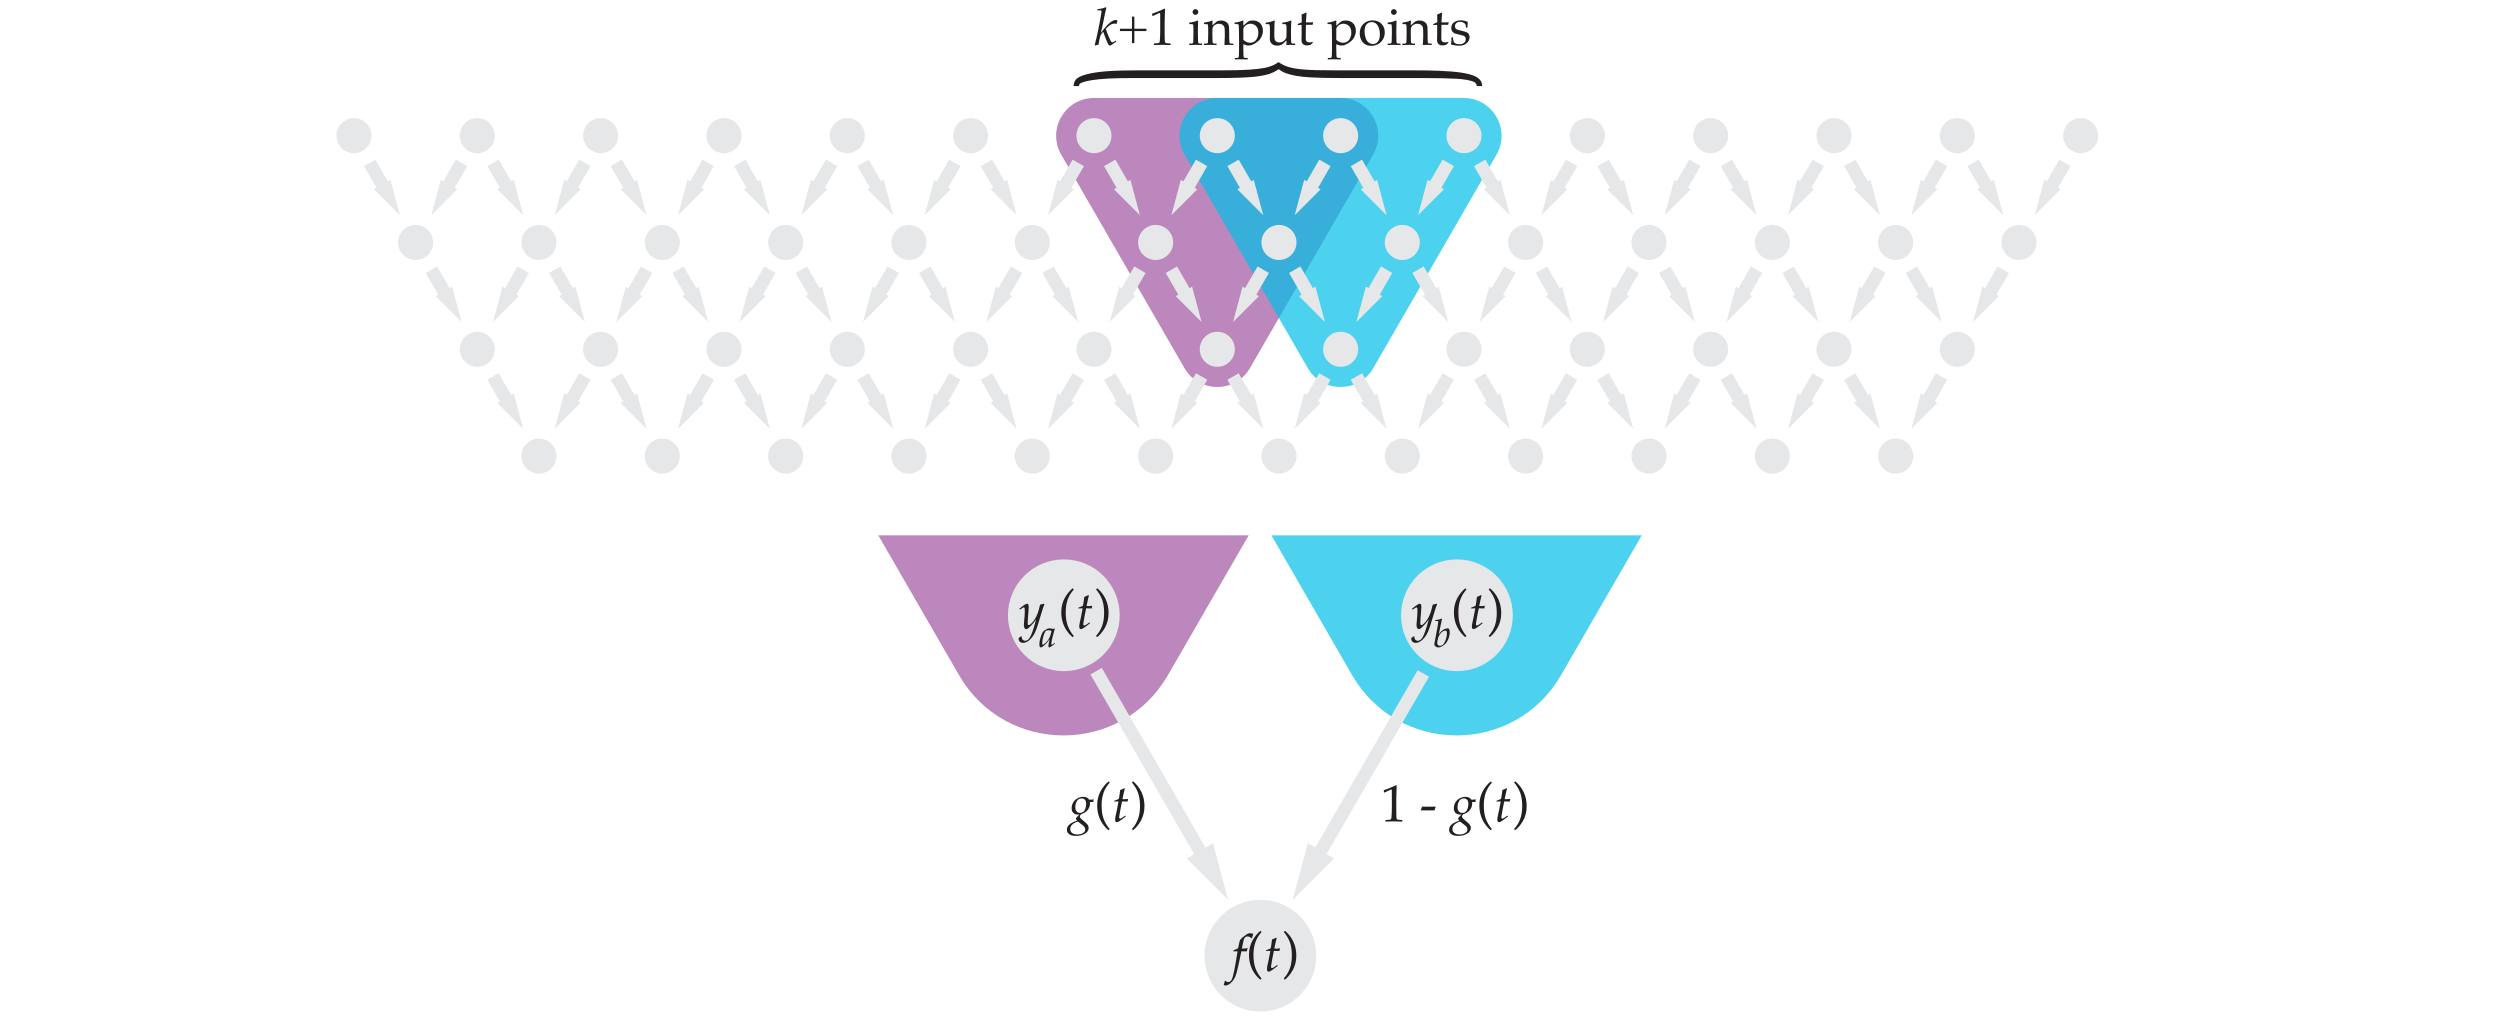<?xml version="1.0" encoding="utf-8"?>
<!-- Generator: Adobe Illustrator 27.0.1, SVG Export Plug-In . SVG Version: 6.00 Build 0)  -->
<svg version="1.1" xmlns="http://www.w3.org/2000/svg" xmlns:xlink="http://www.w3.org/1999/xlink" x="0px" y="0px"
	 viewBox="0 0 574.577 236.734" style="enable-background:new 0 0 574.577 236.734;" xml:space="preserve">
<style type="text/css">
	.st0bFF02{display:none;}
	.st1bFF02{display:inline;fill:#00BFE7;}
	.st2bFF02{opacity:0.7;fill:#9F55A1;}
	.st3bFF02{opacity:0.7;fill:#00BFE7;}
	.st4bFF02{fill:#E6E7E8;}
	.st5bFF02{fill:none;stroke:#E6E7E8;stroke-width:3;stroke-miterlimit:10;}
	.st6bFF02{opacity:0.7;clip-path:url(#SVGID_00000084517262729554703820000002082794661166762419_);fill:#9F55A1;}
	.st7bFF02{opacity:0.7;clip-path:url(#SVGID_00000084517262729554703820000002082794661166762419_);fill:#00BFE7;}
	.st8bFF02{fill:#231F20;}
	.st9bFF02{display:inline;}
	.st10bFF02{fill:none;stroke:#231F20;stroke-miterlimit:10;}
</style>
<g id="Layer_5" class="st0bFF02">
	<path class="st1bFF02" d="M343.935,35.564l-42.478,73.573c-3.349,5.8-11.72,5.8-15.069,0l-42.477-73.573
		c-3.349-5.8,0.837-13.05,7.534-13.05l84.955,0C343.098,22.514,347.284,29.764,343.935,35.564z"/>
</g>
<g id="Layer_8">
	<path class="st2bFF02" d="M308.056,22.514l-56.61,0c-6.697,0-10.883,7.25-7.534,13.05l28.308,49.032
		c3.351,5.792,11.714,5.79,15.062-0.004l28.306-49.028C318.937,29.765,314.752,22.515,308.056,22.514z"/>
	<path class="st3bFF02" d="M336.402,22.514l-56.61,0c-6.697,0-10.883,7.25-7.534,13.05l28.308,49.032
		c3.351,5.792,11.714,5.79,15.062-0.004l28.306-49.028C347.284,29.765,343.099,22.515,336.402,22.514z"/>
</g>
<g id="Layer_10">
</g>
<g id="Layer_2">
	<circle class="st4bFF02" cx="81.349" cy="31.177" r="4.029"/>
	<circle class="st4bFF02" cx="109.696" cy="31.177" r="4.029"/>
	<circle class="st4bFF02" cx="138.042" cy="31.177" r="4.029"/>
	<circle class="st4bFF02" cx="166.389" cy="31.177" r="4.029"/>
	<circle class="st4bFF02" cx="194.735" cy="31.177" r="4.029"/>
	<circle class="st4bFF02" cx="223.082" cy="31.177" r="4.029"/>
	<circle class="st4bFF02" cx="95.523" cy="55.725" r="4.029"/>
	<circle class="st4bFF02" cx="123.869" cy="55.725" r="4.029"/>
	<circle class="st4bFF02" cx="152.216" cy="55.725" r="4.029"/>
	<circle class="st4bFF02" cx="180.562" cy="55.725" r="4.029"/>
	<circle class="st4bFF02" cx="208.908" cy="55.725" r="4.029"/>
	<circle class="st4bFF02" cx="109.696" cy="80.275" r="4.029"/>
	<circle class="st4bFF02" cx="138.042" cy="80.275" r="4.029"/>
	<circle class="st4bFF02" cx="166.389" cy="80.275" r="4.029"/>
	<circle class="st4bFF02" cx="194.735" cy="80.275" r="4.029"/>
	<circle class="st4bFF02" cx="123.869" cy="104.823" r="4.029"/>
	<circle class="st4bFF02" cx="152.216" cy="104.823" r="4.029"/>
	<circle class="st4bFF02" cx="180.562" cy="104.823" r="4.029"/>
	<g>
		<g>
			<line class="st5bFF02" x1="84.964" y1="37.437" x2="88.586" y2="43.711"/>
			<g>
				<polygon class="st4bFF02" points="85.956,43.514 91.908,49.466 89.73,41.335 				"/>
			</g>
		</g>
	</g>
	<g>
		<g>
			<line class="st5bFF02" x1="106.082" y1="37.437" x2="102.459" y2="43.711"/>
			<g>
				<polygon class="st4bFF02" points="101.315,41.335 99.137,49.466 105.089,43.514 				"/>
			</g>
		</g>
	</g>
	<g>
		<g>
			<line class="st5bFF02" x1="113.31" y1="37.437" x2="116.933" y2="43.711"/>
			<g>
				<polygon class="st4bFF02" points="114.302,43.514 120.255,49.466 118.076,41.335 				"/>
			</g>
		</g>
	</g>
	<g>
		<g>
			<line class="st5bFF02" x1="134.428" y1="37.437" x2="130.806" y2="43.711"/>
			<g>
				<polygon class="st4bFF02" points="129.662,41.335 127.483,49.466 133.436,43.514 				"/>
			</g>
		</g>
	</g>
	<g>
		<g>
			<line class="st5bFF02" x1="141.656" y1="37.437" x2="145.279" y2="43.711"/>
			<g>
				<polygon class="st4bFF02" points="142.649,43.514 148.601,49.466 146.423,41.335 				"/>
			</g>
		</g>
	</g>
	<g>
		<g>
			<line class="st5bFF02" x1="162.775" y1="37.437" x2="159.152" y2="43.711"/>
			<g>
				<polygon class="st4bFF02" points="158.008,41.335 155.83,49.466 161.782,43.514 				"/>
			</g>
		</g>
	</g>
	<g>
		<g>
			<line class="st5bFF02" x1="170.003" y1="37.437" x2="173.625" y2="43.711"/>
			<g>
				<polygon class="st4bFF02" points="170.995,43.514 176.948,49.466 174.769,41.335 				"/>
			</g>
		</g>
	</g>
	<g>
		<g>
			<line class="st5bFF02" x1="191.121" y1="37.437" x2="187.498" y2="43.711"/>
			<g>
				<polygon class="st4bFF02" points="186.355,41.335 184.176,49.466 190.129,43.514 				"/>
			</g>
		</g>
	</g>
	<g>
		<g>
			<line class="st5bFF02" x1="198.349" y1="37.437" x2="201.972" y2="43.711"/>
			<g>
				<polygon class="st4bFF02" points="199.342,43.514 205.294,49.466 203.116,41.335 				"/>
			</g>
		</g>
	</g>
	<g>
		<g>
			<line class="st5bFF02" x1="219.467" y1="37.437" x2="215.845" y2="43.711"/>
			<g>
				<polygon class="st4bFF02" points="214.701,41.335 212.523,49.466 218.475,43.514 				"/>
			</g>
		</g>
	</g>
	<g>
		<g>
			<line class="st5bFF02" x1="99.137" y1="61.986" x2="102.759" y2="68.26"/>
			<g>
				<polygon class="st4bFF02" points="100.129,68.063 106.082,74.014 103.903,65.884 				"/>
			</g>
		</g>
	</g>
	<g>
		<g>
			<line class="st5bFF02" x1="120.255" y1="61.986" x2="116.632" y2="68.26"/>
			<g>
				<polygon class="st4bFF02" points="115.488,65.884 113.31,74.014 119.262,68.063 				"/>
			</g>
		</g>
	</g>
	<g>
		<g>
			<line class="st5bFF02" x1="127.483" y1="61.986" x2="131.106" y2="68.26"/>
			<g>
				<polygon class="st4bFF02" points="128.476,68.063 134.428,74.014 132.25,65.884 				"/>
			</g>
		</g>
	</g>
	<g>
		<g>
			<line class="st5bFF02" x1="148.601" y1="61.986" x2="144.979" y2="68.26"/>
			<g>
				<polygon class="st4bFF02" points="143.835,65.884 141.656,74.014 147.609,68.063 				"/>
			</g>
		</g>
	</g>
	<g>
		<g>
			<line class="st5bFF02" x1="155.83" y1="61.986" x2="159.452" y2="68.26"/>
			<g>
				<polygon class="st4bFF02" points="156.822,68.063 162.775,74.014 160.596,65.884 				"/>
			</g>
		</g>
	</g>
	<g>
		<g>
			<line class="st5bFF02" x1="176.948" y1="61.986" x2="173.325" y2="68.26"/>
			<g>
				<polygon class="st4bFF02" points="172.181,65.884 170.003,74.014 175.955,68.063 				"/>
			</g>
		</g>
	</g>
	<g>
		<g>
			<line class="st5bFF02" x1="184.176" y1="61.986" x2="187.799" y2="68.26"/>
			<g>
				<polygon class="st4bFF02" points="185.169,68.063 191.121,74.014 188.943,65.884 				"/>
			</g>
		</g>
	</g>
	<g>
		<g>
			<line class="st5bFF02" x1="205.294" y1="61.986" x2="201.672" y2="68.26"/>
			<g>
				<polygon class="st4bFF02" points="200.528,65.884 198.349,74.014 204.302,68.063 				"/>
			</g>
		</g>
	</g>
	<g>
		<g>
			<line class="st5bFF02" x1="113.31" y1="86.535" x2="116.933" y2="92.809"/>
			<g>
				<polygon class="st4bFF02" points="114.302,92.611 120.255,98.563 118.076,90.432 				"/>
			</g>
		</g>
	</g>
	<g>
		<g>
			<line class="st5bFF02" x1="134.428" y1="86.535" x2="130.806" y2="92.809"/>
			<g>
				<polygon class="st4bFF02" points="129.662,90.432 127.483,98.563 133.436,92.611 				"/>
			</g>
		</g>
	</g>
	<g>
		<g>
			<line class="st5bFF02" x1="141.656" y1="86.535" x2="145.279" y2="92.809"/>
			<g>
				<polygon class="st4bFF02" points="142.649,92.611 148.601,98.563 146.423,90.432 				"/>
			</g>
		</g>
	</g>
	<g>
		<g>
			<line class="st5bFF02" x1="162.775" y1="86.535" x2="159.152" y2="92.809"/>
			<g>
				<polygon class="st4bFF02" points="158.008,90.432 155.83,98.563 161.782,92.611 				"/>
			</g>
		</g>
	</g>
	<g>
		<g>
			<line class="st5bFF02" x1="170.003" y1="86.535" x2="173.625" y2="92.809"/>
			<g>
				<polygon class="st4bFF02" points="170.995,92.611 176.948,98.563 174.769,90.432 				"/>
			</g>
		</g>
	</g>
	<g>
		<g>
			<line class="st5bFF02" x1="191.121" y1="86.535" x2="187.498" y2="92.809"/>
			<g>
				<polygon class="st4bFF02" points="186.355,90.432 184.176,98.563 190.129,92.611 				"/>
			</g>
		</g>
	</g>
	<circle class="st4bFF02" cx="251.428" cy="31.177" r="4.029"/>
	<circle class="st4bFF02" cx="237.255" cy="55.725" r="4.029"/>
	<circle class="st4bFF02" cx="223.082" cy="80.275" r="4.029"/>
	<circle class="st4bFF02" cx="208.908" cy="104.823" r="4.029"/>
	<g>
		<g>
			<line class="st5bFF02" x1="226.696" y1="37.437" x2="230.318" y2="43.711"/>
			<g>
				<polygon class="st4bFF02" points="227.688,43.514 233.641,49.466 231.462,41.335 				"/>
			</g>
		</g>
	</g>
	<g>
		<g>
			<line class="st5bFF02" x1="247.814" y1="37.437" x2="244.191" y2="43.711"/>
			<g>
				<polygon class="st4bFF02" points="243.047,41.335 240.869,49.466 246.822,43.514 				"/>
			</g>
		</g>
	</g>
	<g>
		<g>
			<line class="st5bFF02" x1="212.523" y1="61.986" x2="216.145" y2="68.26"/>
			<g>
				<polygon class="st4bFF02" points="213.515,68.063 219.468,74.014 217.289,65.884 				"/>
			</g>
		</g>
	</g>
	<g>
		<g>
			<line class="st5bFF02" x1="233.641" y1="61.986" x2="230.018" y2="68.26"/>
			<g>
				<polygon class="st4bFF02" points="228.874,65.884 226.696,74.014 232.648,68.063 				"/>
			</g>
		</g>
	</g>
	<g>
		<g>
			<line class="st5bFF02" x1="198.349" y1="86.535" x2="201.972" y2="92.809"/>
			<g>
				<polygon class="st4bFF02" points="199.342,92.611 205.294,98.563 203.116,90.432 				"/>
			</g>
		</g>
	</g>
	<g>
		<g>
			<line class="st5bFF02" x1="219.468" y1="86.535" x2="215.845" y2="92.809"/>
			<g>
				<polygon class="st4bFF02" points="214.701,90.432 212.523,98.563 218.475,92.611 				"/>
			</g>
		</g>
	</g>
	<circle class="st4bFF02" cx="279.775" cy="31.177" r="4.029"/>
	<circle class="st4bFF02" cx="265.601" cy="55.725" r="4.029"/>
	<circle class="st4bFF02" cx="251.428" cy="80.275" r="4.029"/>
	<circle class="st4bFF02" cx="237.255" cy="104.823" r="4.029"/>
	<g>
		<g>
			<line class="st5bFF02" x1="255.042" y1="37.437" x2="258.665" y2="43.711"/>
			<g>
				<polygon class="st4bFF02" points="256.035,43.514 261.987,49.466 259.809,41.335 				"/>
			</g>
		</g>
	</g>
	<g>
		<g>
			<line class="st5bFF02" x1="276.16" y1="37.437" x2="272.538" y2="43.711"/>
			<g>
				<polygon class="st4bFF02" points="271.394,41.335 269.216,49.466 275.168,43.514 				"/>
			</g>
		</g>
	</g>
	<g>
		<g>
			<line class="st5bFF02" x1="240.869" y1="61.986" x2="244.492" y2="68.26"/>
			<g>
				<polygon class="st4bFF02" points="241.862,68.063 247.814,74.014 245.636,65.884 				"/>
			</g>
		</g>
	</g>
	<g>
		<g>
			<line class="st5bFF02" x1="261.987" y1="61.986" x2="258.365" y2="68.26"/>
			<g>
				<polygon class="st4bFF02" points="257.221,65.884 255.042,74.014 260.995,68.063 				"/>
			</g>
		</g>
	</g>
	<g>
		<g>
			<line class="st5bFF02" x1="226.696" y1="86.535" x2="230.318" y2="92.809"/>
			<g>
				<polygon class="st4bFF02" points="227.688,92.611 233.641,98.563 231.462,90.432 				"/>
			</g>
		</g>
	</g>
	<g>
		<g>
			<line class="st5bFF02" x1="247.814" y1="86.535" x2="244.191" y2="92.809"/>
			<g>
				<polygon class="st4bFF02" points="243.048,90.432 240.869,98.563 246.822,92.611 				"/>
			</g>
		</g>
	</g>
	<circle class="st4bFF02" cx="308.121" cy="31.177" r="4.029"/>
	<circle class="st4bFF02" cx="293.948" cy="55.725" r="4.029"/>
	<circle class="st4bFF02" cx="279.775" cy="80.275" r="4.029"/>
	<circle class="st4bFF02" cx="265.601" cy="104.823" r="4.029"/>
	<g>
		<g>
			<line class="st5bFF02" x1="283.389" y1="37.437" x2="287.011" y2="43.711"/>
			<g>
				<polygon class="st4bFF02" points="284.381,43.514 290.334,49.466 288.155,41.335 				"/>
			</g>
		</g>
	</g>
	<g>
		<g>
			<line class="st5bFF02" x1="304.507" y1="37.437" x2="300.884" y2="43.711"/>
			<g>
				<polygon class="st4bFF02" points="299.74,41.335 297.562,49.466 303.514,43.514 				"/>
			</g>
		</g>
	</g>
	<g>
		<g>
			<line class="st5bFF02" x1="269.216" y1="61.986" x2="272.838" y2="68.26"/>
			<g>
				<polygon class="st4bFF02" points="270.208,68.063 276.161,74.014 273.982,65.884 				"/>
			</g>
		</g>
	</g>
	<g>
		<g>
			<line class="st5bFF02" x1="290.334" y1="61.986" x2="286.711" y2="68.26"/>
			<g>
				<polygon class="st4bFF02" points="285.567,65.884 283.389,74.014 289.341,68.063 				"/>
			</g>
		</g>
	</g>
	<g>
		<g>
			<line class="st5bFF02" x1="255.042" y1="86.535" x2="258.665" y2="92.809"/>
			<g>
				<polygon class="st4bFF02" points="256.035,92.611 261.987,98.563 259.809,90.432 				"/>
			</g>
		</g>
	</g>
	<g>
		<g>
			<line class="st5bFF02" x1="276.161" y1="86.535" x2="272.538" y2="92.809"/>
			<g>
				<polygon class="st4bFF02" points="271.394,90.432 269.216,98.563 275.168,92.611 				"/>
			</g>
		</g>
	</g>
	<circle class="st4bFF02" cx="336.468" cy="31.177" r="4.029"/>
	<circle class="st4bFF02" cx="322.294" cy="55.725" r="4.029"/>
	<circle class="st4bFF02" cx="308.121" cy="80.275" r="4.029"/>
	<circle class="st4bFF02" cx="293.948" cy="104.823" r="4.029"/>
	<g>
		<g>
			<line class="st5bFF02" x1="311.735" y1="37.437" x2="315.358" y2="43.711"/>
			<g>
				<polygon class="st4bFF02" points="312.728,43.514 318.68,49.466 316.502,41.335 				"/>
			</g>
		</g>
	</g>
	<g>
		<g>
			<line class="st5bFF02" x1="332.853" y1="37.437" x2="329.231" y2="43.711"/>
			<g>
				<polygon class="st4bFF02" points="328.087,41.335 325.909,49.466 331.861,43.514 				"/>
			</g>
		</g>
	</g>
	<g>
		<g>
			<line class="st5bFF02" x1="297.562" y1="61.986" x2="301.185" y2="68.26"/>
			<g>
				<polygon class="st4bFF02" points="298.555,68.063 304.507,74.014 302.329,65.884 				"/>
			</g>
		</g>
	</g>
	<g>
		<g>
			<line class="st5bFF02" x1="318.68" y1="61.986" x2="315.058" y2="68.26"/>
			<g>
				<polygon class="st4bFF02" points="313.914,65.884 311.735,74.014 317.688,68.063 				"/>
			</g>
		</g>
	</g>
	<g>
		<g>
			<line class="st5bFF02" x1="283.389" y1="86.535" x2="287.011" y2="92.809"/>
			<g>
				<polygon class="st4bFF02" points="284.381,92.611 290.334,98.563 288.155,90.432 				"/>
			</g>
		</g>
	</g>
	<g>
		<g>
			<line class="st5bFF02" x1="304.507" y1="86.535" x2="300.884" y2="92.809"/>
			<g>
				<polygon class="st4bFF02" points="299.741,90.432 297.562,98.563 303.515,92.611 				"/>
			</g>
		</g>
	</g>
	<circle class="st4bFF02" cx="364.814" cy="31.177" r="4.029"/>
	<circle class="st4bFF02" cx="350.641" cy="55.725" r="4.029"/>
	<circle class="st4bFF02" cx="336.468" cy="80.275" r="4.029"/>
	<circle class="st4bFF02" cx="322.294" cy="104.823" r="4.029"/>
	<g>
		<g>
			<line class="st5bFF02" x1="340.082" y1="37.437" x2="343.704" y2="43.711"/>
			<g>
				<polygon class="st4bFF02" points="341.074,43.514 347.027,49.466 344.848,41.335 				"/>
			</g>
		</g>
	</g>
	<g>
		<g>
			<line class="st5bFF02" x1="361.2" y1="37.437" x2="357.577" y2="43.711"/>
			<g>
				<polygon class="st4bFF02" points="356.433,41.335 354.255,49.466 360.207,43.514 				"/>
			</g>
		</g>
	</g>
	<g>
		<g>
			<line class="st5bFF02" x1="325.909" y1="61.986" x2="329.531" y2="68.26"/>
			<g>
				<polygon class="st4bFF02" points="326.901,68.063 332.854,74.014 330.675,65.884 				"/>
			</g>
		</g>
	</g>
	<g>
		<g>
			<line class="st5bFF02" x1="347.027" y1="61.986" x2="343.404" y2="68.26"/>
			<g>
				<polygon class="st4bFF02" points="342.26,65.884 340.082,74.014 346.034,68.063 				"/>
			</g>
		</g>
	</g>
	<g>
		<g>
			<line class="st5bFF02" x1="311.735" y1="86.535" x2="315.358" y2="92.809"/>
			<g>
				<polygon class="st4bFF02" points="312.728,92.611 318.68,98.563 316.502,90.432 				"/>
			</g>
		</g>
	</g>
	<g>
		<g>
			<line class="st5bFF02" x1="332.854" y1="86.535" x2="329.231" y2="92.809"/>
			<g>
				<polygon class="st4bFF02" points="328.087,90.432 325.909,98.563 331.861,92.611 				"/>
			</g>
		</g>
	</g>
	<circle class="st4bFF02" cx="393.161" cy="31.177" r="4.029"/>
	<circle class="st4bFF02" cx="378.987" cy="55.725" r="4.029"/>
	<circle class="st4bFF02" cx="364.814" cy="80.275" r="4.029"/>
	<circle class="st4bFF02" cx="350.641" cy="104.823" r="4.029"/>
	<g>
		<g>
			<line class="st5bFF02" x1="368.428" y1="37.437" x2="372.051" y2="43.711"/>
			<g>
				<polygon class="st4bFF02" points="369.421,43.514 375.373,49.466 373.195,41.335 				"/>
			</g>
		</g>
	</g>
	<g>
		<g>
			<line class="st5bFF02" x1="389.546" y1="37.437" x2="385.924" y2="43.711"/>
			<g>
				<polygon class="st4bFF02" points="384.78,41.335 382.602,49.466 388.554,43.514 				"/>
			</g>
		</g>
	</g>
	<g>
		<g>
			<line class="st5bFF02" x1="354.255" y1="61.986" x2="357.878" y2="68.26"/>
			<g>
				<polygon class="st4bFF02" points="355.248,68.063 361.2,74.014 359.022,65.884 				"/>
			</g>
		</g>
	</g>
	<g>
		<g>
			<line class="st5bFF02" x1="375.373" y1="61.986" x2="371.751" y2="68.26"/>
			<g>
				<polygon class="st4bFF02" points="370.607,65.884 368.428,74.014 374.381,68.063 				"/>
			</g>
		</g>
	</g>
	<g>
		<g>
			<line class="st5bFF02" x1="340.082" y1="86.535" x2="343.704" y2="92.809"/>
			<g>
				<polygon class="st4bFF02" points="341.074,92.611 347.027,98.563 344.848,90.432 				"/>
			</g>
		</g>
	</g>
	<g>
		<g>
			<line class="st5bFF02" x1="361.2" y1="86.535" x2="357.577" y2="92.809"/>
			<g>
				<polygon class="st4bFF02" points="356.434,90.432 354.255,98.563 360.208,92.611 				"/>
			</g>
		</g>
	</g>
	<circle class="st4bFF02" cx="421.507" cy="31.177" r="4.029"/>
	<circle class="st4bFF02" cx="407.334" cy="55.725" r="4.029"/>
	<circle class="st4bFF02" cx="393.161" cy="80.275" r="4.029"/>
	<circle class="st4bFF02" cx="378.987" cy="104.823" r="4.029"/>
	<g>
		<g>
			<line class="st5bFF02" x1="396.775" y1="37.437" x2="400.397" y2="43.711"/>
			<g>
				<polygon class="st4bFF02" points="397.767,43.514 403.72,49.466 401.541,41.335 				"/>
			</g>
		</g>
	</g>
	<g>
		<g>
			<line class="st5bFF02" x1="417.893" y1="37.437" x2="414.27" y2="43.711"/>
			<g>
				<polygon class="st4bFF02" points="413.126,41.335 410.948,49.466 416.901,43.514 				"/>
			</g>
		</g>
	</g>
	<g>
		<g>
			<line class="st5bFF02" x1="382.602" y1="61.986" x2="386.224" y2="68.26"/>
			<g>
				<polygon class="st4bFF02" points="383.594,68.063 389.547,74.014 387.368,65.884 				"/>
			</g>
		</g>
	</g>
	<g>
		<g>
			<line class="st5bFF02" x1="403.72" y1="61.986" x2="400.097" y2="68.26"/>
			<g>
				<polygon class="st4bFF02" points="398.953,65.884 396.775,74.014 402.727,68.063 				"/>
			</g>
		</g>
	</g>
	<g>
		<g>
			<line class="st5bFF02" x1="368.428" y1="86.535" x2="372.051" y2="92.809"/>
			<g>
				<polygon class="st4bFF02" points="369.421,92.611 375.373,98.563 373.195,90.432 				"/>
			</g>
		</g>
	</g>
	<g>
		<g>
			<line class="st5bFF02" x1="389.547" y1="86.535" x2="385.924" y2="92.809"/>
			<g>
				<polygon class="st4bFF02" points="384.78,90.432 382.602,98.563 388.554,92.611 				"/>
			</g>
		</g>
	</g>
	<circle class="st4bFF02" cx="449.854" cy="31.177" r="4.029"/>
	<circle class="st4bFF02" cx="435.68" cy="55.725" r="4.029"/>
	<circle class="st4bFF02" cx="421.507" cy="80.275" r="4.029"/>
	<circle class="st4bFF02" cx="407.334" cy="104.823" r="4.029"/>
	<g>
		<g>
			<line class="st5bFF02" x1="425.121" y1="37.437" x2="428.744" y2="43.711"/>
			<g>
				<polygon class="st4bFF02" points="426.114,43.514 432.066,49.466 429.888,41.335 				"/>
			</g>
		</g>
	</g>
	<g>
		<g>
			<line class="st5bFF02" x1="446.239" y1="37.437" x2="442.617" y2="43.711"/>
			<g>
				<polygon class="st4bFF02" points="441.473,41.335 439.295,49.466 445.247,43.514 				"/>
			</g>
		</g>
	</g>
	<g>
		<g>
			<line class="st5bFF02" x1="410.948" y1="61.986" x2="414.571" y2="68.26"/>
			<g>
				<polygon class="st4bFF02" points="411.941,68.063 417.893,74.014 415.715,65.884 				"/>
			</g>
		</g>
	</g>
	<g>
		<g>
			<line class="st5bFF02" x1="432.066" y1="61.986" x2="428.444" y2="68.26"/>
			<g>
				<polygon class="st4bFF02" points="427.3,65.884 425.121,74.014 431.074,68.063 				"/>
			</g>
		</g>
	</g>
	<g>
		<g>
			<line class="st5bFF02" x1="396.775" y1="86.535" x2="400.397" y2="92.809"/>
			<g>
				<polygon class="st4bFF02" points="397.767,92.611 403.72,98.563 401.541,90.432 				"/>
			</g>
		</g>
	</g>
	<g>
		<g>
			<line class="st5bFF02" x1="417.893" y1="86.535" x2="414.27" y2="92.809"/>
			<g>
				<polygon class="st4bFF02" points="413.127,90.432 410.948,98.563 416.901,92.611 				"/>
			</g>
		</g>
	</g>
	<circle class="st4bFF02" cx="478.2" cy="31.177" r="4.029"/>
	<circle class="st4bFF02" cx="464.027" cy="55.725" r="4.029"/>
	<circle class="st4bFF02" cx="449.854" cy="80.275" r="4.029"/>
	<circle class="st4bFF02" cx="435.68" cy="104.823" r="4.029"/>
	<g>
		<g>
			<line class="st5bFF02" x1="453.468" y1="37.437" x2="457.09" y2="43.711"/>
			<g>
				<polygon class="st4bFF02" points="454.46,43.514 460.413,49.466 458.234,41.335 				"/>
			</g>
		</g>
	</g>
	<g>
		<g>
			<line class="st5bFF02" x1="474.586" y1="37.437" x2="470.963" y2="43.711"/>
			<g>
				<polygon class="st4bFF02" points="469.819,41.335 467.641,49.466 473.594,43.514 				"/>
			</g>
		</g>
	</g>
	<g>
		<g>
			<line class="st5bFF02" x1="439.295" y1="61.986" x2="442.917" y2="68.26"/>
			<g>
				<polygon class="st4bFF02" points="440.287,68.063 446.24,74.014 444.061,65.884 				"/>
			</g>
		</g>
	</g>
	<g>
		<g>
			<line class="st5bFF02" x1="460.413" y1="61.986" x2="456.79" y2="68.26"/>
			<g>
				<polygon class="st4bFF02" points="455.646,65.884 453.468,74.014 459.42,68.063 				"/>
			</g>
		</g>
	</g>
	<g>
		<g>
			<line class="st5bFF02" x1="425.121" y1="86.535" x2="428.744" y2="92.809"/>
			<g>
				<polygon class="st4bFF02" points="426.114,92.611 432.066,98.563 429.888,90.432 				"/>
			</g>
		</g>
	</g>
	<g>
		<g>
			<line class="st5bFF02" x1="446.24" y1="86.535" x2="442.617" y2="92.809"/>
			<g>
				<polygon class="st4bFF02" points="441.473,90.432 439.295,98.563 445.247,92.611 				"/>
			</g>
		</g>
	</g>
</g>
<g id="Layer_9">
	<g>
		<defs>
			<rect id="SVGID_1_" x="185.272" y="123.032" width="209.294" height="120.021"/>
		</defs>
		<clipPath id="SVGID_00000152973226073058092310000000790329806503661204_">
			<use xlink:href="#SVGID_1_"  style="overflow:visible;"/>
		</clipPath>
		<path style="opacity:0.7;clip-path:url(#SVGID_00000152973226073058092310000000790329806503661204_);fill:#9F55A1;" d="
			M334.639-42.684l-180.426,0.001c-21.345,0-34.686,23.107-24.014,41.593l90.224,156.274c10.68,18.459,37.335,18.455,48.007-0.014
			L358.648-1.092C369.32-19.576,355.982-42.681,334.639-42.684z"/>
		<path style="opacity:0.7;clip-path:url(#SVGID_00000152973226073058092310000000790329806503661204_);fill:#00BFE7;" d="
			M424.985-42.684l-180.426,0.001c-21.345,0-34.686,23.107-24.014,41.593l90.224,156.274c10.68,18.459,37.335,18.455,48.007-0.014
			L448.994-1.092C459.666-19.576,446.328-42.681,424.985-42.684z"/>
	</g>
	<circle class="st4bFF02" cx="244.501" cy="141.41" r="12.842"/>
	<circle class="st4bFF02" cx="334.847" cy="141.41" r="12.842"/>
	<circle class="st4bFF02" cx="289.674" cy="219.649" r="12.842"/>
	<g>
		<g>
			<line class="st5bFF02" x1="251.916" y1="154.252" x2="276.944" y2="197.601"/>
			<g>
				<polygon class="st4bFF02" points="272.736,197.285 282.26,206.808 278.775,193.798 				"/>
			</g>
		</g>
	</g>
	<g>
		<g>
			<line class="st5bFF02" x1="327.124" y1="154.786" x2="302.404" y2="197.601"/>
			<g>
				<polygon class="st4bFF02" points="300.574,193.798 297.089,206.808 306.613,197.285 				"/>
			</g>
		</g>
	</g>
</g>
<g id="Layer_6">
	<g>
		<g>
			<path class="st8bFF02" d="M234.132,146.612l0.58-0.393l0.123,0.041c-0.008,0.074-0.012,0.135-0.012,0.182
				c0,0.242,0.075,0.441,0.226,0.598s0.333,0.234,0.548,0.234c0.141,0,0.288-0.036,0.442-0.108s0.294-0.183,0.419-0.331
				c0.168-0.195,0.352-0.515,0.551-0.958s0.424-1.083,0.674-1.919l0.451-1.629c-0.285,0.434-0.576,0.811-0.873,1.131
				c-0.512,0.562-0.851,0.894-1.017,0.993s-0.304,0.149-0.413,0.149c-0.125,0-0.23-0.064-0.316-0.193
				c-0.137-0.195-0.205-0.48-0.205-0.855c0-0.148,0.027-0.461,0.082-0.938c0.094-0.855,0.141-1.609,0.141-2.262
				c0-0.262-0.014-0.451-0.041-0.568c-0.016-0.074-0.043-0.129-0.082-0.164c-0.027-0.023-0.061-0.035-0.1-0.035
				c-0.117,0-0.363,0.145-0.738,0.434c-0.066,0.051-0.115,0.086-0.146,0.105l-0.158-0.211c0.457-0.391,0.879-0.707,1.266-0.949
				c0.219-0.137,0.393-0.205,0.521-0.205c0.113,0,0.204,0.049,0.272,0.146s0.103,0.297,0.103,0.598c0,0.254-0.035,0.789-0.105,1.605
				c-0.086,0.957-0.129,1.65-0.129,2.08c0,0.199,0.023,0.334,0.07,0.404c0.039,0.051,0.092,0.076,0.158,0.076
				s0.133-0.018,0.199-0.053c0.148-0.082,0.325-0.229,0.53-0.439s0.399-0.453,0.583-0.727c0.305-0.445,0.562-0.961,0.773-1.547
				c0.133-0.355,0.311-1,0.533-1.934c0.23-0.035,0.525-0.109,0.885-0.223l0.129,0.117c-0.109,0.23-0.217,0.502-0.322,0.814
				c-0.184,0.531-0.436,1.348-0.756,2.449c-0.258,0.895-0.451,1.529-0.58,1.904c-0.238,0.719-0.485,1.305-0.741,1.758
				s-0.567,0.855-0.935,1.207c-0.273,0.266-0.548,0.458-0.823,0.577s-0.536,0.179-0.782,0.179c-0.172,0-0.342-0.042-0.51-0.126
				s-0.294-0.199-0.378-0.346s-0.126-0.304-0.126-0.472C234.103,146.753,234.113,146.687,234.132,146.612z"/>
			<path class="st8bFF02" d="M246.507,146.437c-0.832-0.703-1.473-1.539-1.922-2.508s-0.674-2.027-0.674-3.176
				c0-0.672,0.073-1.283,0.22-1.834s0.343-1.05,0.589-1.497s0.537-0.874,0.873-1.28s0.658-0.721,0.967-0.943l0.234,0.299
				c-0.625,0.676-1.091,1.437-1.397,2.282s-0.46,1.823-0.46,2.933c0,1.203,0.144,2.213,0.431,3.029s0.763,1.629,1.427,2.438
				L246.507,146.437z"/>
			<path class="st8bFF02" d="M250.368,143.05l0.135,0.211c-0.352,0.285-0.702,0.551-1.052,0.797s-0.606,0.404-0.771,0.475
				c-0.09,0.039-0.178,0.059-0.264,0.059c-0.102,0-0.189-0.048-0.264-0.144s-0.111-0.253-0.111-0.472c0-0.094,0.008-0.2,0.023-0.319
				s0.043-0.28,0.082-0.483l0.264-1.201c0.09-0.426,0.229-1.146,0.416-2.162l-1.002,0.023l0.029-0.176
				c0.316-0.121,0.532-0.206,0.647-0.255s0.249-0.112,0.401-0.19c0.059-0.305,0.101-0.536,0.126-0.694s0.085-0.601,0.179-1.327
				l0.51-0.217l0.41-0.205l0.141,0.105c-0.156,0.629-0.24,0.967-0.252,1.014c-0.031,0.137-0.127,0.602-0.287,1.395
				c0.176,0.008,0.316,0.012,0.422,0.012c0.387,0,0.662-0.025,0.826-0.076l0.059,0.047l-0.141,0.574
				c-0.164,0-0.586-0.01-1.266-0.029c-0.07,0.324-0.181,0.876-0.331,1.655s-0.249,1.345-0.296,1.696
				c-0.02,0.141-0.029,0.25-0.029,0.328c0,0.09,0.021,0.157,0.064,0.202s0.096,0.067,0.158,0.067c0.051,0,0.104-0.01,0.158-0.029
				c0.113-0.047,0.256-0.129,0.428-0.246L250.368,143.05z"/>
			<path class="st8bFF02" d="M252.144,146.437l-0.24-0.299c0.625-0.676,1.091-1.438,1.397-2.285s0.46-1.826,0.46-2.936
				c0-1.203-0.144-2.213-0.431-3.029s-0.763-1.629-1.427-2.438l0.287-0.252c0.832,0.703,1.473,1.539,1.922,2.508
				s0.674,2.027,0.674,3.176c0,0.668-0.073,1.277-0.22,1.828s-0.343,1.051-0.589,1.5s-0.537,0.876-0.873,1.28
				S252.448,146.21,252.144,146.437z"/>
		</g>
		<g>
			<path class="st8bFF02" d="M242.402,147.762l0.048,0.189l-0.659,0.51c-0.208,0.149-0.374,0.25-0.497,0.303
				c-0.041,0.021-0.079,0.031-0.114,0.031c-0.053,0-0.104-0.028-0.154-0.084s-0.075-0.124-0.075-0.206
				c0-0.311,0.097-0.828,0.29-1.552l-0.031-0.013c-0.22,0.311-0.393,0.539-0.519,0.686c-0.229,0.272-0.461,0.508-0.697,0.707
				s-0.45,0.343-0.644,0.431c-0.056,0.023-0.108,0.035-0.158,0.035c-0.079,0-0.142-0.038-0.189-0.114
				c-0.079-0.123-0.119-0.331-0.119-0.624c0-0.375,0.068-0.814,0.204-1.318c0.137-0.504,0.298-0.941,0.486-1.313
				c0.094-0.188,0.227-0.348,0.4-0.479c0.284-0.217,0.541-0.367,0.769-0.452c0.155-0.056,0.327-0.084,0.514-0.084
				c0.129,0,0.25,0.011,0.362,0.031s0.257,0.062,0.433,0.127l0.281-0.167l0.097,0.079c-0.188,0.647-0.353,1.26-0.497,1.837
				c-0.088,0.346-0.148,0.605-0.18,0.778c-0.056,0.272-0.1,0.531-0.132,0.777c-0.006,0.047-0.009,0.087-0.009,0.119
				c0,0.059,0.012,0.104,0.035,0.136c0.021,0.021,0.048,0.031,0.083,0.031c0.047,0,0.107-0.02,0.183-0.058
				C241.991,148.067,242.153,147.952,242.402,147.762z M241.673,145.002c-0.108-0.053-0.223-0.091-0.343-0.116
				c-0.12-0.024-0.246-0.037-0.378-0.037c-0.255,0-0.448,0.042-0.58,0.127c-0.062,0.038-0.129,0.135-0.202,0.29
				c-0.149,0.311-0.278,0.658-0.387,1.042c-0.17,0.598-0.255,1.123-0.255,1.577c0,0.079,0.007,0.138,0.02,0.176
				c0.014,0.038,0.033,0.067,0.06,0.086c0.026,0.02,0.051,0.028,0.075,0.028c0.056,0,0.141-0.038,0.255-0.114
				c0.226-0.155,0.463-0.378,0.712-0.668s0.454-0.619,0.615-0.988S241.561,145.568,241.673,145.002z"/>
		</g>
	</g>
	<g>
		<g>
			<path class="st8bFF02" d="M324.375,146.613l0.58-0.393l0.123,0.041c-0.008,0.074-0.012,0.135-0.012,0.182
				c0,0.242,0.075,0.441,0.226,0.598s0.333,0.234,0.548,0.234c0.141,0,0.288-0.036,0.442-0.108s0.294-0.183,0.419-0.331
				c0.168-0.195,0.352-0.515,0.551-0.958s0.424-1.083,0.674-1.919l0.451-1.629c-0.285,0.434-0.576,0.811-0.873,1.131
				c-0.512,0.562-0.851,0.894-1.017,0.993s-0.304,0.149-0.413,0.149c-0.125,0-0.23-0.064-0.316-0.193
				c-0.137-0.195-0.205-0.48-0.205-0.855c0-0.148,0.027-0.461,0.082-0.938c0.094-0.855,0.141-1.609,0.141-2.262
				c0-0.262-0.014-0.451-0.041-0.568c-0.016-0.074-0.043-0.129-0.082-0.164c-0.027-0.023-0.061-0.035-0.1-0.035
				c-0.117,0-0.363,0.145-0.738,0.434c-0.066,0.051-0.115,0.086-0.146,0.105l-0.158-0.211c0.457-0.391,0.879-0.707,1.266-0.949
				c0.219-0.137,0.393-0.205,0.521-0.205c0.113,0,0.204,0.049,0.272,0.146s0.103,0.297,0.103,0.598c0,0.254-0.035,0.789-0.105,1.605
				c-0.086,0.957-0.129,1.65-0.129,2.08c0,0.199,0.023,0.334,0.07,0.404c0.039,0.051,0.092,0.076,0.158,0.076
				s0.133-0.018,0.199-0.053c0.148-0.082,0.325-0.229,0.53-0.439s0.399-0.453,0.583-0.727c0.305-0.445,0.562-0.961,0.773-1.547
				c0.133-0.355,0.311-1,0.533-1.934c0.23-0.035,0.525-0.109,0.885-0.223l0.129,0.117c-0.109,0.23-0.217,0.502-0.322,0.814
				c-0.184,0.531-0.436,1.348-0.756,2.449c-0.258,0.895-0.451,1.529-0.58,1.904c-0.238,0.719-0.485,1.305-0.741,1.758
				s-0.567,0.855-0.935,1.207c-0.273,0.266-0.548,0.458-0.823,0.577s-0.536,0.179-0.782,0.179c-0.172,0-0.342-0.042-0.51-0.126
				s-0.294-0.199-0.378-0.346s-0.126-0.304-0.126-0.472C324.346,146.754,324.356,146.687,324.375,146.613z"/>
			<path class="st8bFF02" d="M336.75,146.437c-0.832-0.703-1.473-1.539-1.922-2.508s-0.674-2.027-0.674-3.176
				c0-0.672,0.073-1.283,0.22-1.834s0.343-1.05,0.589-1.497s0.537-0.874,0.873-1.28s0.658-0.721,0.967-0.943l0.234,0.299
				c-0.625,0.676-1.091,1.437-1.397,2.282s-0.46,1.823-0.46,2.933c0,1.203,0.144,2.213,0.431,3.029s0.763,1.629,1.427,2.438
				L336.75,146.437z"/>
			<path class="st8bFF02" d="M340.612,143.05l0.135,0.211c-0.352,0.285-0.702,0.551-1.052,0.797s-0.606,0.404-0.771,0.475
				c-0.09,0.039-0.178,0.059-0.264,0.059c-0.102,0-0.189-0.048-0.264-0.144s-0.111-0.253-0.111-0.472c0-0.094,0.008-0.2,0.023-0.319
				s0.043-0.28,0.082-0.483l0.264-1.201c0.09-0.426,0.229-1.146,0.416-2.162l-1.002,0.023l0.029-0.176
				c0.316-0.121,0.532-0.206,0.647-0.255s0.249-0.112,0.401-0.19c0.059-0.305,0.101-0.536,0.126-0.694s0.085-0.601,0.179-1.327
				l0.51-0.217l0.41-0.205l0.141,0.105c-0.156,0.629-0.24,0.967-0.252,1.014c-0.031,0.137-0.127,0.602-0.287,1.395
				c0.176,0.008,0.316,0.012,0.422,0.012c0.387,0,0.662-0.025,0.826-0.076l0.059,0.047l-0.141,0.574
				c-0.164,0-0.586-0.01-1.266-0.029c-0.07,0.324-0.181,0.876-0.331,1.655s-0.249,1.345-0.296,1.696
				c-0.02,0.141-0.029,0.25-0.029,0.328c0,0.09,0.021,0.157,0.064,0.202s0.096,0.067,0.158,0.067c0.051,0,0.104-0.01,0.158-0.029
				c0.113-0.047,0.256-0.129,0.428-0.246L340.612,143.05z"/>
			<path class="st8bFF02" d="M342.387,146.437l-0.24-0.299c0.625-0.676,1.091-1.438,1.397-2.285s0.46-1.826,0.46-2.936
				c0-1.203-0.144-2.213-0.431-3.029s-0.763-1.629-1.427-2.438l0.287-0.252c0.832,0.703,1.473,1.539,1.922,2.508
				s0.674,2.027,0.674,3.176c0,0.668-0.073,1.277-0.22,1.828s-0.343,1.051-0.589,1.5s-0.537,0.876-0.873,1.28
				S342.692,146.211,342.387,146.437z"/>
		</g>
		<g>
			<path class="st8bFF02" d="M330.676,145.776c0.202-0.267,0.356-0.456,0.461-0.567c0.176-0.182,0.357-0.333,0.545-0.453
				s0.378-0.207,0.571-0.261s0.359-0.082,0.497-0.082c0.123,0,0.215,0.045,0.277,0.136c0.108,0.17,0.163,0.438,0.163,0.804
				c0,0.495-0.11,1.009-0.33,1.542c-0.167,0.41-0.373,0.749-0.618,1.015s-0.521,0.482-0.83,0.646
				c-0.31,0.164-0.59,0.246-0.842,0.246c-0.255,0-0.472-0.078-0.65-0.233s-0.268-0.321-0.268-0.497c0-0.064,0.006-0.132,0.018-0.202
				c0.006-0.05,0.04-0.215,0.101-0.497c0.103-0.463,0.319-1.614,0.65-3.454c0.097-0.545,0.145-0.877,0.145-0.998
				c0-0.073-0.022-0.122-0.066-0.145c-0.062-0.035-0.284-0.056-0.668-0.062l0.022-0.185c0.428-0.056,0.727-0.106,0.899-0.152
				c0.171-0.045,0.358-0.118,0.56-0.217l0.11,0.092c-0.041,0.144-0.086,0.341-0.136,0.593L330.676,145.776z M330.315,147.767
				c0,0.205,0.06,0.366,0.178,0.483c0.119,0.117,0.282,0.176,0.49,0.176c0.237,0,0.447-0.079,0.628-0.237
				c0.24-0.211,0.457-0.585,0.65-1.123c0.193-0.537,0.29-1.032,0.29-1.483c0-0.275-0.034-0.458-0.101-0.549
				c-0.044-0.064-0.122-0.097-0.233-0.097c-0.138,0-0.272,0.025-0.404,0.075s-0.271,0.135-0.417,0.255s-0.285,0.268-0.415,0.444
				c-0.131,0.176-0.235,0.353-0.314,0.532s-0.158,0.439-0.235,0.782S330.315,147.614,330.315,147.767z"/>
		</g>
	</g>
	<g>
		<path class="st8bFF02" d="M247.548,188.611c-0.125-0.133-0.2-0.224-0.226-0.272s-0.038-0.095-0.038-0.138
			c0-0.07,0.031-0.156,0.094-0.258c0.109-0.168,0.346-0.412,0.709-0.732c-0.109,0.004-0.201,0.006-0.275,0.006
			c-0.488,0-0.863-0.127-1.125-0.381s-0.393-0.611-0.393-1.072s0.108-0.89,0.325-1.286s0.542-0.72,0.976-0.97
			s0.879-0.375,1.336-0.375c0.367,0,0.672,0.066,0.914,0.199c0.184,0.102,0.34,0.254,0.469,0.457
			c0.359-0.012,0.555-0.018,0.586-0.018c0.109-0.012,0.252-0.031,0.428-0.059l0.023,0.029l-0.094,0.586
			c-0.109-0.008-0.203-0.012-0.281-0.012c-0.129,0-0.293,0.008-0.492,0.023c0.016,0.133,0.023,0.246,0.023,0.34
			c0,0.266-0.037,0.503-0.111,0.712s-0.167,0.4-0.278,0.574s-0.236,0.328-0.375,0.463s-0.322,0.267-0.551,0.396
			s-0.458,0.221-0.688,0.275c-0.219,0.207-0.328,0.385-0.328,0.533c0,0.145,0.057,0.281,0.17,0.41
			c0.113,0.133,0.463,0.441,1.049,0.926c0.324,0.266,0.541,0.502,0.65,0.709s0.164,0.408,0.164,0.604c0,0.262-0.091,0.528-0.272,0.8
			s-0.509,0.512-0.981,0.721s-1.027,0.313-1.664,0.313c-0.723,0-1.252-0.137-1.588-0.41s-0.504-0.611-0.504-1.014
			c0-0.246,0.068-0.494,0.205-0.744s0.393-0.495,0.768-0.735S247.005,188.771,247.548,188.611z M247.736,188.821
			c-0.344,0.086-0.662,0.224-0.955,0.413s-0.502,0.396-0.627,0.618s-0.188,0.451-0.188,0.686c0,0.352,0.14,0.647,0.419,0.888
			s0.688,0.36,1.228,0.36c0.594,0,1.066-0.137,1.418-0.41c0.258-0.199,0.387-0.445,0.387-0.738c0-0.152-0.04-0.305-0.12-0.457
			s-0.212-0.307-0.396-0.463L247.736,188.821z M247.144,185.54c0,0.426,0.101,0.747,0.302,0.964s0.47,0.325,0.806,0.325
			c0.293,0,0.543-0.088,0.75-0.264s0.364-0.438,0.472-0.785s0.161-0.695,0.161-1.043c0-0.41-0.096-0.719-0.287-0.926
			s-0.449-0.311-0.773-0.311c-0.465,0-0.819,0.201-1.063,0.604S247.144,184.986,247.144,185.54z"/>
		<path class="st8bFF02" d="M254.755,190.819c-0.832-0.703-1.473-1.539-1.922-2.508s-0.674-2.027-0.674-3.176
			c0-0.672,0.073-1.283,0.22-1.834s0.343-1.05,0.589-1.497s0.537-0.874,0.873-1.28s0.658-0.721,0.967-0.943l0.234,0.299
			c-0.625,0.676-1.091,1.437-1.397,2.282s-0.46,1.823-0.46,2.933c0,1.203,0.144,2.213,0.431,3.029s0.763,1.629,1.427,2.438
			L254.755,190.819z"/>
		<path class="st8bFF02" d="M258.616,187.433l0.135,0.211c-0.352,0.285-0.702,0.551-1.052,0.797s-0.606,0.404-0.771,0.475
			c-0.09,0.039-0.178,0.059-0.264,0.059c-0.102,0-0.189-0.048-0.264-0.144s-0.111-0.253-0.111-0.472c0-0.094,0.008-0.2,0.023-0.319
			s0.043-0.28,0.082-0.483l0.264-1.201c0.09-0.426,0.229-1.146,0.416-2.162l-1.002,0.023l0.029-0.176
			c0.316-0.121,0.532-0.206,0.647-0.255s0.249-0.112,0.401-0.19c0.059-0.305,0.101-0.536,0.126-0.694s0.085-0.601,0.179-1.327
			l0.51-0.217l0.41-0.205l0.141,0.105c-0.156,0.629-0.24,0.967-0.252,1.014c-0.031,0.137-0.127,0.602-0.287,1.395
			c0.176,0.008,0.316,0.012,0.422,0.012c0.387,0,0.662-0.025,0.826-0.076l0.059,0.047l-0.141,0.574c-0.164,0-0.586-0.01-1.266-0.029
			c-0.07,0.324-0.181,0.876-0.331,1.655s-0.249,1.345-0.296,1.696c-0.02,0.141-0.029,0.25-0.029,0.328
			c0,0.09,0.021,0.157,0.064,0.202s0.096,0.067,0.158,0.067c0.051,0,0.104-0.01,0.158-0.029c0.113-0.047,0.256-0.129,0.428-0.246
			L258.616,187.433z"/>
		<path class="st8bFF02" d="M260.392,190.819l-0.24-0.299c0.625-0.676,1.091-1.438,1.397-2.285s0.46-1.826,0.46-2.936
			c0-1.203-0.144-2.213-0.431-3.029s-0.763-1.629-1.427-2.438l0.287-0.252c0.832,0.703,1.473,1.539,1.922,2.508
			s0.674,2.027,0.674,3.176c0,0.668-0.073,1.277-0.22,1.828s-0.343,1.051-0.589,1.5s-0.537,0.876-0.873,1.28
			S260.697,190.593,260.392,190.819z"/>
	</g>
	<g>
		<path class="st8bFF02" d="M318.192,182.153l-0.105-0.029l-0.059-0.48l0.059-0.059c0.418-0.121,0.873-0.287,1.365-0.498
			c0.727-0.309,1.193-0.516,1.4-0.621l0.152,0.059c-0.062,1.789-0.094,2.816-0.094,3.082v2.174c0,0.867,0.01,1.523,0.029,1.969
			c0.012,0.262,0.044,0.427,0.097,0.495s0.131,0.117,0.234,0.146s0.442,0.056,1.017,0.079v0.357
			c-0.988-0.031-1.607-0.047-1.857-0.047c-0.188,0-0.85,0.016-1.986,0.047v-0.357c0.594-0.035,0.937-0.063,1.028-0.085
			s0.16-0.054,0.205-0.097s0.077-0.104,0.097-0.182c0.031-0.121,0.059-0.47,0.082-1.046s0.035-1.013,0.035-1.31v-2.309
			c0-0.941-0.002-1.531-0.006-1.77c0-0.105-0.014-0.172-0.041-0.199c-0.016-0.016-0.037-0.023-0.064-0.023
			c-0.035,0-0.125,0.031-0.27,0.094C318.846,181.841,318.407,182.044,318.192,182.153z"/>
		<path class="st8bFF02" d="M326.559,186.261v-0.082l0.264-0.785h3.135v0.088l-0.281,0.779H326.559z"/>
		<path class="st8bFF02" d="M335.389,188.611c-0.125-0.133-0.2-0.224-0.226-0.272s-0.038-0.095-0.038-0.138
			c0-0.07,0.031-0.156,0.094-0.258c0.109-0.168,0.346-0.412,0.709-0.732c-0.109,0.004-0.201,0.006-0.275,0.006
			c-0.488,0-0.863-0.127-1.125-0.381s-0.393-0.611-0.393-1.072s0.108-0.89,0.325-1.286s0.542-0.72,0.976-0.97
			s0.879-0.375,1.336-0.375c0.367,0,0.672,0.066,0.914,0.199c0.184,0.102,0.34,0.254,0.469,0.457
			c0.359-0.012,0.555-0.018,0.586-0.018c0.109-0.012,0.252-0.031,0.428-0.059l0.023,0.029l-0.094,0.586
			c-0.109-0.008-0.203-0.012-0.281-0.012c-0.129,0-0.293,0.008-0.492,0.023c0.016,0.133,0.023,0.246,0.023,0.34
			c0,0.266-0.037,0.503-0.111,0.712s-0.167,0.4-0.278,0.574s-0.236,0.328-0.375,0.463s-0.322,0.267-0.551,0.396
			s-0.458,0.221-0.688,0.275c-0.219,0.207-0.328,0.385-0.328,0.533c0,0.145,0.057,0.281,0.17,0.41
			c0.113,0.133,0.463,0.441,1.049,0.926c0.324,0.266,0.541,0.502,0.65,0.709s0.164,0.408,0.164,0.604c0,0.262-0.091,0.528-0.272,0.8
			s-0.509,0.512-0.981,0.721s-1.027,0.313-1.664,0.313c-0.723,0-1.252-0.137-1.588-0.41s-0.504-0.611-0.504-1.014
			c0-0.246,0.068-0.494,0.205-0.744s0.393-0.495,0.768-0.735S334.846,188.771,335.389,188.611z M335.577,188.821
			c-0.344,0.086-0.662,0.224-0.955,0.413s-0.502,0.396-0.627,0.618s-0.188,0.451-0.188,0.686c0,0.352,0.14,0.647,0.419,0.888
			s0.688,0.36,1.228,0.36c0.594,0,1.066-0.137,1.418-0.41c0.258-0.199,0.387-0.445,0.387-0.738c0-0.152-0.04-0.305-0.12-0.457
			s-0.212-0.307-0.396-0.463L335.577,188.821z M334.985,185.54c0,0.426,0.101,0.747,0.302,0.964s0.47,0.325,0.806,0.325
			c0.293,0,0.543-0.088,0.75-0.264s0.364-0.438,0.472-0.785s0.161-0.695,0.161-1.043c0-0.41-0.096-0.719-0.287-0.926
			s-0.449-0.311-0.773-0.311c-0.465,0-0.819,0.201-1.063,0.604S334.985,184.986,334.985,185.54z"/>
		<path class="st8bFF02" d="M342.596,190.819c-0.832-0.703-1.473-1.539-1.922-2.508s-0.674-2.027-0.674-3.176
			c0-0.672,0.073-1.283,0.22-1.834s0.343-1.05,0.589-1.497s0.537-0.874,0.873-1.28s0.658-0.721,0.967-0.943l0.234,0.299
			c-0.625,0.676-1.091,1.437-1.397,2.282s-0.46,1.823-0.46,2.933c0,1.203,0.144,2.213,0.431,3.029s0.763,1.629,1.427,2.438
			L342.596,190.819z"/>
		<path class="st8bFF02" d="M346.458,187.433l0.135,0.211c-0.352,0.285-0.702,0.551-1.052,0.797s-0.606,0.404-0.771,0.475
			c-0.09,0.039-0.178,0.059-0.264,0.059c-0.102,0-0.189-0.048-0.264-0.144s-0.111-0.253-0.111-0.472c0-0.094,0.008-0.2,0.023-0.319
			s0.043-0.28,0.082-0.483l0.264-1.201c0.09-0.426,0.229-1.146,0.416-2.162l-1.002,0.023l0.029-0.176
			c0.316-0.121,0.532-0.206,0.647-0.255s0.249-0.112,0.401-0.19c0.059-0.305,0.101-0.536,0.126-0.694s0.085-0.601,0.179-1.327
			l0.51-0.217l0.41-0.205l0.141,0.105c-0.156,0.629-0.24,0.967-0.252,1.014c-0.031,0.137-0.127,0.602-0.287,1.395
			c0.176,0.008,0.316,0.012,0.422,0.012c0.387,0,0.662-0.025,0.826-0.076l0.059,0.047l-0.141,0.574c-0.164,0-0.586-0.01-1.266-0.029
			c-0.07,0.324-0.181,0.876-0.331,1.655s-0.249,1.345-0.296,1.696c-0.02,0.141-0.029,0.25-0.029,0.328
			c0,0.09,0.021,0.157,0.064,0.202s0.096,0.067,0.158,0.067c0.051,0,0.104-0.01,0.158-0.029c0.113-0.047,0.256-0.129,0.428-0.246
			L346.458,187.433z"/>
		<path class="st8bFF02" d="M348.233,190.819l-0.24-0.299c0.625-0.676,1.091-1.438,1.397-2.285s0.46-1.826,0.46-2.936
			c0-1.203-0.144-2.213-0.431-3.029s-0.763-1.629-1.427-2.438l0.287-0.252c0.832,0.703,1.473,1.539,1.922,2.508
			s0.674,2.027,0.674,3.176c0,0.668-0.073,1.277-0.22,1.828s-0.343,1.051-0.589,1.5s-0.537,0.876-0.873,1.28
			S348.538,190.593,348.233,190.819z"/>
	</g>
	<g>
		<path class="st8bFF02" d="M283.474,218.658l0.053-0.264c0.48-0.176,0.824-0.33,1.031-0.463c0.195-0.953,0.305-1.473,0.328-1.559
			c0.051-0.184,0.14-0.354,0.267-0.51s0.383-0.385,0.768-0.686s0.681-0.498,0.888-0.592c0.141-0.062,0.301-0.094,0.48-0.094
			c0.242,0,0.496,0.053,0.762,0.158c-0.156,0.422-0.268,0.746-0.334,0.973l-0.129,0.041c-0.098-0.137-0.222-0.244-0.372-0.322
			s-0.308-0.117-0.472-0.117c-0.184,0-0.339,0.041-0.466,0.123s-0.229,0.195-0.308,0.34s-0.162,0.434-0.252,0.867
			c-0.129,0.598-0.229,1.084-0.299,1.459c0.496-0.012,0.783-0.021,0.861-0.029c0.133-0.016,0.27-0.045,0.41-0.088l0.053,0.07
			c-0.09,0.254-0.158,0.484-0.205,0.691c-0.219-0.012-0.414-0.018-0.586-0.018c-0.16,0-0.375,0.004-0.645,0.012l-0.697,3.27
			c-0.254,1.164-0.473,1.974-0.656,2.429s-0.427,0.856-0.729,1.204s-0.62,0.607-0.952,0.779c-0.207,0.109-0.41,0.164-0.609,0.164
			c-0.125,0-0.264-0.037-0.416-0.111c0.133-0.391,0.225-0.711,0.275-0.961l0.146-0.035c0.172,0.219,0.373,0.328,0.604,0.328
			c0.137,0,0.266-0.033,0.387-0.1s0.24-0.184,0.357-0.352s0.232-0.471,0.346-0.908c0.195-0.738,0.389-1.668,0.58-2.789l0.492-2.918
			c-0.23-0.004-0.385-0.006-0.463-0.006C283.835,218.646,283.669,218.65,283.474,218.658z"/>
		<path class="st8bFF02" d="M289.655,225.168c-0.832-0.703-1.473-1.539-1.922-2.508s-0.674-2.027-0.674-3.176
			c0-0.672,0.073-1.283,0.22-1.834s0.343-1.05,0.589-1.497s0.537-0.874,0.873-1.28s0.658-0.721,0.967-0.943l0.234,0.299
			c-0.625,0.676-1.091,1.437-1.397,2.282s-0.46,1.823-0.46,2.933c0,1.203,0.144,2.213,0.431,3.029s0.763,1.629,1.427,2.438
			L289.655,225.168z"/>
		<path class="st8bFF02" d="M293.517,221.781l0.135,0.211c-0.352,0.285-0.702,0.551-1.052,0.797s-0.606,0.404-0.771,0.475
			c-0.09,0.039-0.178,0.059-0.264,0.059c-0.102,0-0.189-0.048-0.264-0.144s-0.111-0.253-0.111-0.472c0-0.094,0.008-0.2,0.023-0.319
			s0.043-0.28,0.082-0.483l0.264-1.201c0.09-0.426,0.229-1.146,0.416-2.162l-1.002,0.023l0.029-0.176
			c0.316-0.121,0.532-0.206,0.647-0.255s0.249-0.112,0.401-0.19c0.059-0.305,0.101-0.536,0.126-0.694s0.085-0.601,0.179-1.327
			l0.51-0.217l0.41-0.205l0.141,0.105c-0.156,0.629-0.24,0.967-0.252,1.014c-0.031,0.137-0.127,0.602-0.287,1.395
			c0.176,0.008,0.316,0.012,0.422,0.012c0.387,0,0.662-0.025,0.826-0.076l0.059,0.047l-0.141,0.574c-0.164,0-0.586-0.01-1.266-0.029
			c-0.07,0.324-0.181,0.876-0.331,1.655s-0.249,1.345-0.296,1.696c-0.02,0.141-0.029,0.25-0.029,0.328
			c0,0.09,0.021,0.157,0.064,0.202s0.096,0.067,0.158,0.067c0.051,0,0.104-0.01,0.158-0.029c0.113-0.047,0.256-0.129,0.428-0.246
			L293.517,221.781z"/>
		<path class="st8bFF02" d="M295.292,225.168l-0.24-0.299c0.625-0.676,1.091-1.438,1.397-2.285s0.46-1.826,0.46-2.936
			c0-1.203-0.144-2.213-0.431-3.029s-0.763-1.629-1.427-2.438l0.287-0.252c0.832,0.703,1.473,1.539,1.922,2.508
			s0.674,2.027,0.674,3.176c0,0.668-0.073,1.277-0.22,1.828s-0.343,1.051-0.589,1.5s-0.537,0.876-0.873,1.28
			S295.597,224.941,295.292,225.168z"/>
	</g>
	<g>
		<path class="st8bFF02" d="M251.688,10.457l-0.1-0.076c0.25-0.984,0.41-1.629,0.48-1.934c0.246-1.09,0.504-2.355,0.773-3.797
			c0.156-0.816,0.26-1.432,0.311-1.846c0.012-0.078,0.018-0.137,0.018-0.176c0-0.074-0.017-0.131-0.05-0.17
			s-0.083-0.064-0.149-0.076s-0.336-0.018-0.809-0.018l0.053-0.229c0.586-0.094,0.984-0.168,1.195-0.223s0.449-0.139,0.715-0.252
			l0.152,0.135c-0.094,0.367-0.174,0.699-0.24,0.996l-0.557,2.684c-0.203,0.938-0.361,1.637-0.475,2.098
			c0.23-0.328,0.545-0.729,0.943-1.201s0.76-0.842,1.084-1.107s0.6-0.444,0.826-0.536c0.227-0.092,0.412-0.138,0.557-0.138
			c0.105,0,0.242,0.029,0.41,0.088l-0.199,0.826c-0.184-0.055-0.348-0.082-0.492-0.082c-0.207,0-0.411,0.04-0.612,0.12
			s-0.437,0.229-0.706,0.448c-0.168,0.129-0.393,0.336-0.674,0.621c0.219,0.66,0.459,1.302,0.721,1.925s0.453,0.993,0.574,1.11
			c0.066,0.059,0.135,0.088,0.205,0.088c0.035,0,0.078-0.008,0.129-0.023c0.082-0.031,0.174-0.074,0.275-0.129l0.422-0.252
			l0.094,0.223c-0.602,0.441-0.996,0.713-1.184,0.814c-0.137,0.078-0.246,0.117-0.328,0.117c-0.043,0-0.084-0.012-0.123-0.035
			c-0.074-0.051-0.163-0.168-0.267-0.352s-0.272-0.566-0.507-1.148c-0.102-0.254-0.303-0.809-0.604-1.664
			c-0.273,0.332-0.442,0.553-0.507,0.662c-0.064,0.109-0.12,0.232-0.167,0.369c-0.066,0.199-0.135,0.482-0.205,0.85l-0.188,1.078
			L251.688,10.457z"/>
		<path class="st8bFF02" d="M260.712,6.602h2.771v0.533h-2.771v2.771h-0.545V7.135h-2.771V6.602h2.771V3.83h0.545V6.602z"/>
		<path class="st8bFF02" d="M264.954,3.678l-0.105-0.029l-0.059-0.48l0.059-0.059c0.418-0.121,0.873-0.287,1.365-0.498
			c0.727-0.309,1.193-0.516,1.4-0.621l0.152,0.059c-0.062,1.789-0.094,2.816-0.094,3.082v2.174c0,0.867,0.01,1.523,0.029,1.969
			c0.012,0.262,0.044,0.427,0.097,0.495s0.131,0.117,0.234,0.146s0.442,0.056,1.017,0.079v0.357
			c-0.988-0.031-1.607-0.047-1.857-0.047c-0.188,0-0.85,0.016-1.986,0.047V9.994c0.594-0.035,0.937-0.063,1.028-0.085
			s0.16-0.054,0.205-0.097s0.077-0.104,0.097-0.182c0.031-0.121,0.059-0.47,0.082-1.046s0.035-1.013,0.035-1.31V4.967
			c0-0.941-0.002-1.531-0.006-1.77c0-0.105-0.014-0.172-0.041-0.199c-0.016-0.016-0.037-0.023-0.064-0.023
			c-0.035,0-0.125,0.031-0.27,0.094C265.608,3.365,265.169,3.569,264.954,3.678z"/>
		<path class="st8bFF02" d="M273.321,5.535V5.201c0.758-0.086,1.395-0.25,1.91-0.492l0.129,0.094c-0.031,0.832-0.047,1.469-0.047,1.91
			v1.066c0.02,1.016,0.031,1.564,0.035,1.646c0.004,0.195,0.025,0.338,0.064,0.428c0.02,0.035,0.045,0.065,0.076,0.091
			s0.078,0.046,0.141,0.062c0.023,0.004,0.24,0.01,0.65,0.018v0.328c-0.594-0.027-1.068-0.041-1.424-0.041
			c-0.312,0-0.824,0.014-1.535,0.041v-0.328l0.557-0.006c0.082-0.004,0.146-0.019,0.19-0.044s0.079-0.058,0.103-0.097
			c0.043-0.078,0.07-0.217,0.082-0.416c0-0.051,0.012-0.611,0.035-1.682V6.748c0-0.582-0.02-0.928-0.059-1.037
			c-0.023-0.059-0.065-0.103-0.126-0.132S273.782,5.535,273.321,5.535z M274.751,2.102c0.184,0,0.339,0.064,0.466,0.193
			s0.19,0.285,0.19,0.469c0,0.18-0.064,0.334-0.193,0.463s-0.283,0.193-0.463,0.193c-0.184,0-0.34-0.064-0.469-0.193
			s-0.193-0.283-0.193-0.463c0-0.184,0.064-0.34,0.193-0.469S274.567,2.102,274.751,2.102z"/>
		<path class="st8bFF02" d="M276.714,10.352v-0.328l0.557-0.006c0.082-0.004,0.146-0.019,0.19-0.044s0.079-0.058,0.103-0.097
			c0.043-0.078,0.07-0.217,0.082-0.417c0-0.051,0.012-0.612,0.035-1.684V7.078c0-0.313-0.006-0.649-0.018-1.009
			c-0.012-0.231-0.03-0.368-0.056-0.411s-0.069-0.075-0.132-0.097s-0.316-0.03-0.762-0.026V5.201
			c0.788-0.109,1.363-0.252,1.724-0.428c0.078-0.039,0.13-0.059,0.157-0.059s0.049,0.01,0.064,0.029s0.023,0.049,0.023,0.088
			c0,0.027-0.002,0.059-0.006,0.094c-0.012,0.141-0.023,0.438-0.035,0.891l1.091-0.932c0.321-0.117,0.624-0.176,0.91-0.176
			c0.317,0,0.617,0.064,0.901,0.194c0.284,0.129,0.497,0.291,0.64,0.487c0.143,0.195,0.238,0.442,0.285,0.739
			c0.027,0.176,0.041,0.667,0.041,1.473v1.038c0,0.508,0.014,0.854,0.041,1.038c0.02,0.118,0.05,0.199,0.091,0.244
			s0.104,0.073,0.19,0.085l0.627,0.018v0.328c-0.383-0.027-0.701-0.041-0.955-0.041c-0.219,0-0.582,0.014-1.09,0.041
			c0.055-0.965,0.082-1.574,0.082-1.828V7.539c0-0.613-0.023-1.016-0.07-1.207c-0.066-0.262-0.217-0.473-0.452-0.633
			s-0.519-0.24-0.852-0.24c-0.293,0-0.562,0.069-0.804,0.208c-0.243,0.139-0.416,0.299-0.52,0.481
			c-0.104,0.182-0.156,0.488-0.156,0.918v0.71c0.023,1.017,0.035,1.566,0.035,1.648c0.008,0.196,0.031,0.339,0.07,0.429
			c0.016,0.035,0.039,0.065,0.07,0.091s0.08,0.046,0.146,0.062c0.023,0.004,0.238,0.01,0.645,0.018v0.328
			c-0.477-0.027-0.908-0.041-1.293-0.041C277.989,10.311,277.455,10.324,276.714,10.352z"/>
		<path class="st8bFF02" d="M283.745,5.529V5.19c0.07,0,0.219-0.017,0.445-0.05s0.479-0.09,0.756-0.17s0.486-0.157,0.627-0.231
			c0.043-0.023,0.078-0.035,0.105-0.035s0.05,0.01,0.067,0.029s0.026,0.053,0.026,0.1c0,0.02-0.002,0.066-0.006,0.141
			c-0.008,0.113-0.012,0.217-0.012,0.311v0.621c0.66-0.613,1.072-0.959,1.236-1.037c0.215-0.105,0.535-0.158,0.961-0.158
			c0.496,0,0.924,0.112,1.283,0.337s0.62,0.516,0.782,0.873s0.243,0.739,0.243,1.146c0,0.246-0.028,0.479-0.085,0.697
			s-0.129,0.425-0.217,0.618s-0.186,0.371-0.293,0.533s-0.208,0.284-0.302,0.366c-0.055,0.051-0.196,0.168-0.425,0.352
			s-0.473,0.343-0.732,0.478s-0.44,0.218-0.542,0.249c-0.223,0.07-0.459,0.105-0.709,0.105c-0.195,0-0.386-0.023-0.571-0.07
			s-0.396-0.127-0.63-0.24v0.932c0.02,0.988,0.031,1.533,0.035,1.635c0.004,0.191,0.027,0.332,0.07,0.422
			c0.016,0.043,0.04,0.077,0.073,0.103s0.081,0.044,0.144,0.056c0.035,0.008,0.268,0.016,0.697,0.023v0.334
			c-0.488-0.02-1.135-0.029-1.939-0.029c-0.445,0-0.787,0.01-1.025,0.029v-0.334l0.557-0.006c0.082-0.004,0.146-0.019,0.19-0.044
			s0.079-0.058,0.103-0.097c0.043-0.078,0.07-0.217,0.082-0.416c0.004-0.051,0.016-0.609,0.035-1.676v-2.08
			c0-0.676-0.008-1.369-0.023-2.08s-0.032-1.099-0.05-1.163s-0.046-0.113-0.085-0.146s-0.09-0.056-0.152-0.067L283.745,5.529z
			 M285.755,9.145c0.207,0.211,0.443,0.377,0.709,0.498s0.545,0.182,0.838,0.182c0.355,0,0.679-0.089,0.97-0.267
			s0.521-0.454,0.691-0.829s0.255-0.783,0.255-1.225c0-0.426-0.081-0.796-0.243-1.11s-0.392-0.551-0.688-0.709
			s-0.596-0.237-0.896-0.237c-0.223,0-0.442,0.044-0.659,0.132s-0.413,0.216-0.589,0.384s-0.293,0.328-0.352,0.48
			c-0.023,0.074-0.035,0.217-0.035,0.428V9.145z"/>
		<path class="st8bFF02" d="M297.678,10.018v0.334c-0.512-0.027-0.898-0.041-1.16-0.041c-0.289,0-0.582,0.014-0.879,0.041
			c0.023-0.316,0.041-0.672,0.053-1.066c-0.234,0.188-0.514,0.443-0.838,0.768c-0.074,0.074-0.146,0.129-0.217,0.164
			c-0.168,0.094-0.336,0.161-0.504,0.202s-0.369,0.062-0.604,0.062c-0.316,0-0.581-0.043-0.794-0.129s-0.396-0.217-0.548-0.393
			c-0.113-0.129-0.2-0.296-0.261-0.501s-0.091-0.452-0.091-0.741c0-0.137,0.005-0.266,0.015-0.387s0.015-0.24,0.015-0.357V6.971
			c0-0.102-0.006-0.357-0.018-0.768c-0.008-0.258-0.025-0.426-0.053-0.504c-0.016-0.039-0.041-0.07-0.076-0.094
			c-0.059-0.039-0.162-0.059-0.311-0.059c-0.215,0-0.385-0.002-0.51-0.006V5.207c0.84-0.094,1.449-0.244,1.828-0.451
			c0.062-0.035,0.111-0.053,0.146-0.053c0.027,0,0.05,0.01,0.067,0.029s0.026,0.049,0.026,0.088c0,0.031-0.002,0.07-0.006,0.117
			c-0.016,0.125-0.029,0.365-0.041,0.721c-0.023,0.652-0.035,1.09-0.035,1.312v1.143c0,0.477,0.032,0.812,0.097,1.005
			s0.189,0.348,0.375,0.463s0.415,0.173,0.688,0.173c0.188,0,0.374-0.032,0.56-0.097s0.353-0.157,0.501-0.278
			c0.109-0.09,0.221-0.211,0.334-0.363c0.086-0.113,0.143-0.2,0.17-0.261s0.045-0.149,0.053-0.267
			c0.02-0.344,0.029-0.686,0.029-1.025V6.971c0-0.102-0.006-0.357-0.018-0.768c-0.008-0.258-0.025-0.426-0.053-0.504
			c-0.016-0.039-0.041-0.07-0.076-0.094c-0.059-0.039-0.162-0.059-0.311-0.059c-0.215,0-0.385-0.002-0.51-0.006V5.207
			c0.84-0.094,1.449-0.244,1.828-0.451c0.062-0.035,0.111-0.053,0.146-0.053c0.027,0,0.05,0.01,0.067,0.029s0.026,0.049,0.026,0.088
			c0,0.031-0.002,0.07-0.006,0.117c-0.012,0.125-0.025,0.373-0.041,0.744c-0.023,0.637-0.035,1.066-0.035,1.289v0.803l0.012,0.814
			c0.012,0.473,0.02,0.75,0.023,0.832c0.004,0.195,0.025,0.338,0.064,0.428c0.02,0.035,0.045,0.065,0.076,0.091
			s0.078,0.046,0.141,0.062C297.051,10.004,297.268,10.01,297.678,10.018z"/>
		<path class="st8bFF02" d="M298.253,5.758V5.512c0.391-0.148,0.701-0.281,0.932-0.398c0-0.93-0.012-1.523-0.035-1.781
			c0.406-0.141,0.736-0.291,0.99-0.451l0.141,0.117c-0.043,0.324-0.09,1.039-0.141,2.145c0.312,0.004,0.5,0.006,0.562,0.006
			c0.035,0,0.236-0.004,0.604-0.012c0.203-0.004,0.355-0.012,0.457-0.023l0.041,0.041l-0.123,0.545
			c-0.246-0.004-0.473-0.006-0.68-0.006s-0.494,0.002-0.861,0.006l-0.035,2.385c-0.012,0.582-0.008,0.93,0.012,1.043
			s0.057,0.212,0.111,0.296s0.126,0.151,0.214,0.202s0.237,0.09,0.448,0.117c0.16,0,0.29-0.007,0.39-0.021s0.226-0.048,0.378-0.103
			l0.07,0.229c-0.184,0.145-0.361,0.295-0.533,0.451c-0.148,0.055-0.287,0.091-0.416,0.108s-0.277,0.026-0.445,0.026
			c-0.207,0-0.372-0.023-0.495-0.07s-0.235-0.112-0.337-0.196s-0.186-0.19-0.252-0.319s-0.109-0.332-0.129-0.609
			c0.004-0.266,0.012-0.557,0.023-0.873c0.004-0.062,0.006-0.131,0.006-0.205V5.729h-0.24
			C298.714,5.729,298.495,5.738,298.253,5.758z"/>
		<path class="st8bFF02" d="M305.108,5.529V5.19c0.07,0,0.219-0.017,0.445-0.05s0.479-0.09,0.756-0.17s0.486-0.157,0.627-0.231
			c0.043-0.023,0.078-0.035,0.105-0.035s0.05,0.01,0.067,0.029s0.026,0.053,0.026,0.1c0,0.02-0.002,0.066-0.006,0.141
			c-0.008,0.113-0.012,0.217-0.012,0.311v0.621c0.66-0.613,1.072-0.959,1.236-1.037c0.215-0.105,0.535-0.158,0.961-0.158
			c0.496,0,0.924,0.112,1.283,0.337s0.62,0.516,0.782,0.873s0.243,0.739,0.243,1.146c0,0.246-0.028,0.479-0.085,0.697
			s-0.129,0.425-0.217,0.618s-0.186,0.371-0.293,0.533s-0.208,0.284-0.302,0.366c-0.055,0.051-0.196,0.168-0.425,0.352
			s-0.473,0.343-0.732,0.478s-0.44,0.218-0.542,0.249c-0.223,0.07-0.459,0.105-0.709,0.105c-0.195,0-0.386-0.023-0.571-0.07
			s-0.396-0.127-0.63-0.24v0.932c0.02,0.988,0.031,1.533,0.035,1.635c0.004,0.191,0.027,0.332,0.07,0.422
			c0.016,0.043,0.04,0.077,0.073,0.103s0.081,0.044,0.144,0.056c0.035,0.008,0.268,0.016,0.697,0.023v0.334
			c-0.488-0.02-1.135-0.029-1.939-0.029c-0.445,0-0.787,0.01-1.025,0.029v-0.334l0.557-0.006c0.082-0.004,0.146-0.019,0.19-0.044
			s0.079-0.058,0.103-0.097c0.043-0.078,0.07-0.217,0.082-0.416c0.004-0.051,0.016-0.609,0.035-1.676v-2.08
			c0-0.676-0.008-1.369-0.023-2.08s-0.032-1.099-0.05-1.163s-0.046-0.113-0.085-0.146s-0.09-0.056-0.152-0.067L305.108,5.529z
			 M307.118,9.145c0.207,0.211,0.443,0.377,0.709,0.498s0.545,0.182,0.838,0.182c0.355,0,0.679-0.089,0.97-0.267
			s0.521-0.454,0.691-0.829s0.255-0.783,0.255-1.225c0-0.426-0.081-0.796-0.243-1.11s-0.392-0.551-0.688-0.709
			s-0.596-0.237-0.896-0.237c-0.223,0-0.442,0.044-0.659,0.132s-0.413,0.216-0.589,0.384s-0.293,0.328-0.352,0.48
			c-0.023,0.074-0.035,0.217-0.035,0.428V9.145z"/>
		<path class="st8bFF02" d="M312.509,7.656c0-0.875,0.278-1.589,0.835-2.142s1.271-0.829,2.142-0.829c0.82,0,1.488,0.258,2.004,0.773
			s0.773,1.182,0.773,1.998c0,0.57-0.133,1.092-0.398,1.564s-0.641,0.843-1.125,1.11s-1.018,0.401-1.6,0.401
			c-0.453,0-0.837-0.076-1.151-0.229s-0.569-0.344-0.765-0.574s-0.344-0.467-0.445-0.709C312.598,8.596,312.509,8.141,312.509,7.656
			z M313.616,7.223c0,0.48,0.08,0.969,0.24,1.465s0.392,0.858,0.694,1.087s0.632,0.343,0.987,0.343c0.453,0,0.832-0.18,1.137-0.539
			s0.457-0.912,0.457-1.658c0-0.621-0.091-1.157-0.272-1.608s-0.413-0.77-0.694-0.955s-0.592-0.278-0.932-0.278
			c-0.48,0-0.87,0.174-1.169,0.521S313.616,6.488,313.616,7.223z"/>
		<path class="st8bFF02" d="M318.925,5.535V5.201c0.758-0.086,1.395-0.25,1.91-0.492l0.129,0.094c-0.031,0.832-0.047,1.469-0.047,1.91
			v1.066c0.02,1.016,0.031,1.564,0.035,1.646c0.004,0.195,0.025,0.338,0.064,0.428c0.02,0.035,0.045,0.065,0.076,0.091
			s0.078,0.046,0.141,0.062c0.023,0.004,0.24,0.01,0.65,0.018v0.328c-0.594-0.027-1.068-0.041-1.424-0.041
			c-0.312,0-0.824,0.014-1.535,0.041v-0.328l0.557-0.006c0.082-0.004,0.146-0.019,0.19-0.044s0.079-0.058,0.103-0.097
			c0.043-0.078,0.07-0.217,0.082-0.416c0-0.051,0.012-0.611,0.035-1.682V6.748c0-0.582-0.02-0.928-0.059-1.037
			c-0.023-0.059-0.065-0.103-0.126-0.132S319.385,5.535,318.925,5.535z M320.354,2.102c0.184,0,0.339,0.064,0.466,0.193
			s0.19,0.285,0.19,0.469c0,0.18-0.064,0.334-0.193,0.463s-0.283,0.193-0.463,0.193c-0.184,0-0.34-0.064-0.469-0.193
			s-0.193-0.283-0.193-0.463c0-0.184,0.064-0.34,0.193-0.469S320.171,2.102,320.354,2.102z"/>
		<path class="st8bFF02" d="M322.317,10.352v-0.328l0.557-0.006c0.082-0.004,0.146-0.019,0.19-0.044s0.079-0.058,0.103-0.097
			c0.043-0.078,0.07-0.217,0.082-0.417c0-0.051,0.012-0.612,0.035-1.684V7.078c0-0.313-0.006-0.649-0.018-1.009
			c-0.012-0.231-0.03-0.368-0.056-0.411s-0.069-0.075-0.132-0.097s-0.316-0.03-0.762-0.026V5.201
			c0.788-0.109,1.363-0.252,1.724-0.428c0.078-0.039,0.13-0.059,0.157-0.059s0.049,0.01,0.064,0.029s0.023,0.049,0.023,0.088
			c0,0.027-0.002,0.059-0.006,0.094c-0.012,0.141-0.023,0.438-0.035,0.891l1.091-0.932c0.321-0.117,0.624-0.176,0.91-0.176
			c0.317,0,0.617,0.064,0.901,0.194c0.284,0.129,0.497,0.291,0.64,0.487c0.143,0.195,0.238,0.442,0.285,0.739
			c0.027,0.176,0.041,0.667,0.041,1.473v1.038c0,0.508,0.014,0.854,0.041,1.038c0.02,0.118,0.05,0.199,0.091,0.244
			s0.104,0.073,0.19,0.085l0.627,0.018v0.328c-0.383-0.027-0.701-0.041-0.955-0.041c-0.219,0-0.582,0.014-1.09,0.041
			c0.055-0.965,0.082-1.574,0.082-1.828V7.539c0-0.613-0.023-1.016-0.07-1.207c-0.066-0.262-0.217-0.473-0.452-0.633
			s-0.519-0.24-0.852-0.24c-0.293,0-0.562,0.069-0.804,0.208c-0.243,0.139-0.416,0.299-0.52,0.481
			c-0.104,0.182-0.156,0.488-0.156,0.918v0.71c0.023,1.017,0.035,1.566,0.035,1.648c0.008,0.196,0.031,0.339,0.07,0.429
			c0.016,0.035,0.039,0.065,0.07,0.091s0.08,0.046,0.146,0.062c0.023,0.004,0.238,0.01,0.645,0.018v0.328
			c-0.477-0.027-0.908-0.041-1.293-0.041C323.592,10.311,323.059,10.324,322.317,10.352z"/>
		<path class="st8bFF02" d="M329.407,5.758V5.512c0.391-0.148,0.701-0.281,0.932-0.398c0-0.93-0.012-1.523-0.035-1.781
			c0.406-0.141,0.736-0.291,0.99-0.451l0.141,0.117c-0.043,0.324-0.09,1.039-0.141,2.145c0.312,0.004,0.5,0.006,0.562,0.006
			c0.035,0,0.236-0.004,0.604-0.012c0.203-0.004,0.355-0.012,0.457-0.023l0.041,0.041l-0.123,0.545
			c-0.246-0.004-0.473-0.006-0.68-0.006s-0.494,0.002-0.861,0.006l-0.035,2.385c-0.012,0.582-0.008,0.93,0.012,1.043
			s0.057,0.212,0.111,0.296s0.126,0.151,0.214,0.202s0.237,0.09,0.448,0.117c0.16,0,0.29-0.007,0.39-0.021s0.226-0.048,0.378-0.103
			l0.07,0.229c-0.184,0.145-0.361,0.295-0.533,0.451c-0.148,0.055-0.287,0.091-0.416,0.108s-0.277,0.026-0.445,0.026
			c-0.207,0-0.372-0.023-0.495-0.07s-0.235-0.112-0.337-0.196s-0.186-0.19-0.252-0.319s-0.109-0.332-0.129-0.609
			c0.004-0.266,0.012-0.557,0.023-0.873c0.004-0.062,0.006-0.131,0.006-0.205V5.729h-0.24
			C329.868,5.729,329.649,5.738,329.407,5.758z"/>
		<path class="st8bFF02" d="M333.596,8.582h0.352c0.004,0.227,0.016,0.406,0.035,0.539s0.053,0.263,0.1,0.39s0.119,0.234,0.217,0.322
			s0.204,0.156,0.319,0.205s0.232,0.081,0.352,0.097s0.3,0.023,0.542,0.023c0.398,0,0.726-0.105,0.981-0.316s0.384-0.5,0.384-0.867
			c0-0.164-0.04-0.309-0.12-0.434s-0.195-0.223-0.346-0.293s-0.474-0.162-0.97-0.275c-0.496-0.113-0.816-0.195-0.961-0.246
			c-0.219-0.082-0.393-0.182-0.521-0.299s-0.231-0.266-0.308-0.445s-0.114-0.375-0.114-0.586c0-0.309,0.081-0.593,0.243-0.853
			s0.417-0.471,0.765-0.633s0.727-0.243,1.137-0.243c0.246,0,0.531,0.034,0.855,0.103s0.588,0.153,0.791,0.255
			c-0.027,0.434-0.047,0.875-0.059,1.324h-0.334c-0.02-0.285-0.042-0.473-0.067-0.562s-0.06-0.17-0.103-0.24
			s-0.117-0.146-0.223-0.226s-0.241-0.151-0.407-0.214s-0.37-0.094-0.612-0.094c-0.344,0-0.62,0.102-0.829,0.305
			s-0.313,0.441-0.313,0.715c0,0.152,0.03,0.283,0.091,0.393s0.142,0.198,0.243,0.267s0.244,0.13,0.428,0.185l0.973,0.24
			c0.492,0.125,0.831,0.232,1.017,0.322s0.335,0.229,0.448,0.419c0.113,0.189,0.17,0.417,0.17,0.683c0,0.527-0.218,0.987-0.653,1.38
			s-1.019,0.589-1.749,0.589c-0.336,0-0.783-0.051-1.342-0.152c-0.309-0.059-0.475-0.1-0.498-0.123
			c-0.016-0.012-0.023-0.031-0.023-0.059s0.004-0.061,0.012-0.1c0.035-0.168,0.059-0.332,0.07-0.492S333.589,9.09,333.596,8.582z"/>
	</g>
	<g>
		<path class="st8bFF02" d="M293.858,14.267c0.713,0.528,1.52,0.918,2.418,1.17c0.899,0.252,2.062,0.437,3.487,0.552
			c1.426,0.116,3.717,0.174,6.874,0.174h17.565c2.817,0,5.023,0.036,6.619,0.108c2.07,0.088,3.717,0.224,4.939,0.408
			c1.222,0.184,2.206,0.424,2.953,0.72c0.747,0.296,1.273,0.68,1.579,1.152c0.204,0.288,0.322,0.696,0.356,1.225h-1.273
			c0.067-0.312-0.119-0.624-0.56-0.937c-0.849-0.376-2.189-0.62-4.022-0.732c-1.833-0.112-4.413-0.168-7.739-0.168h-18.889
			c-2.851,0-5.193-0.052-7.026-0.156c-1.29-0.072-2.409-0.196-3.36-0.372c-0.95-0.176-1.748-0.388-2.393-0.636
			c-0.475-0.184-0.984-0.472-1.527-0.865c-0.679,0.497-1.477,0.881-2.393,1.153s-2.087,0.476-3.513,0.612
			c-1.968,0.176-4.717,0.264-8.248,0.264h-19.245c-2.444,0-4.404,0.042-5.88,0.126c-1.477,0.084-2.715,0.208-3.717,0.372
			c-1.001,0.164-1.756,0.354-2.266,0.57c-0.509,0.216-0.695,0.472-0.56,0.768h-1.273c0-0.656,0.204-1.19,0.611-1.603
			s1.197-0.776,2.368-1.093c1.171-0.316,2.69-0.548,4.557-0.696c1.867-0.148,4.48-0.222,7.841-0.222h19.296
			c4.276,0,7.349-0.184,9.215-0.552C291.906,15.364,292.975,14.916,293.858,14.267z"/>
	</g>
</g>
<g id="Layer_7" class="st0bFF02">
	<g class="st9bFF02">
		<g>
			<path class="st10bFF02" d="M212.938,3.975l18.137,0c2.858,0,5.499,1.525,6.928,4l4.547,7.876"/>
			<g>
				<polygon class="st8bFF02" points="240.095,15.666 245.651,21.221 243.618,13.633 				"/>
			</g>
		</g>
	</g>
	<g class="st9bFF02">
		<g>
			<path class="st10bFF02" d="M212.938,1.028l44.782,0c2.858,0,5.499,1.525,6.928,4l6.248,10.823"/>
			<g>
				<polygon class="st8bFF02" points="268.442,15.666 273.997,21.221 271.964,13.633 				"/>
			</g>
		</g>
	</g>
	<g class="st9bFF02">
		<g>
			<path class="st10bFF02" d="M212.938-1.919h71.427c2.858,0,5.499,1.525,6.928,4l7.95,13.769"/>
			<g>
				<polygon class="st8bFF02" points="296.788,15.666 302.344,21.221 300.311,13.633 				"/>
			</g>
		</g>
	</g>
	<g class="st9bFF02">
		<g>
			<path class="st10bFF02" d="M212.938-4.866c0,0,69.882,0,98.822,0c2.932,0,5.62,1.603,7.021,4.179l8.948,16.459"/>
			<g>
				<polygon class="st8bFF02" points="325.279,15.526 330.69,21.221 328.853,13.583 				"/>
			</g>
		</g>
	</g>
	<g class="st9bFF02">
		<g>
			<path class="st10bFF02" d="M314.788,128.027l-3.67,0c-2.858,0-5.499-1.525-6.928-4l-2.238-3.876"/>
			<g>
				<polygon class="st8bFF02" points="304.407,120.335 298.851,114.78 300.884,122.369 				"/>
			</g>
		</g>
	</g>
</g>
</svg>
